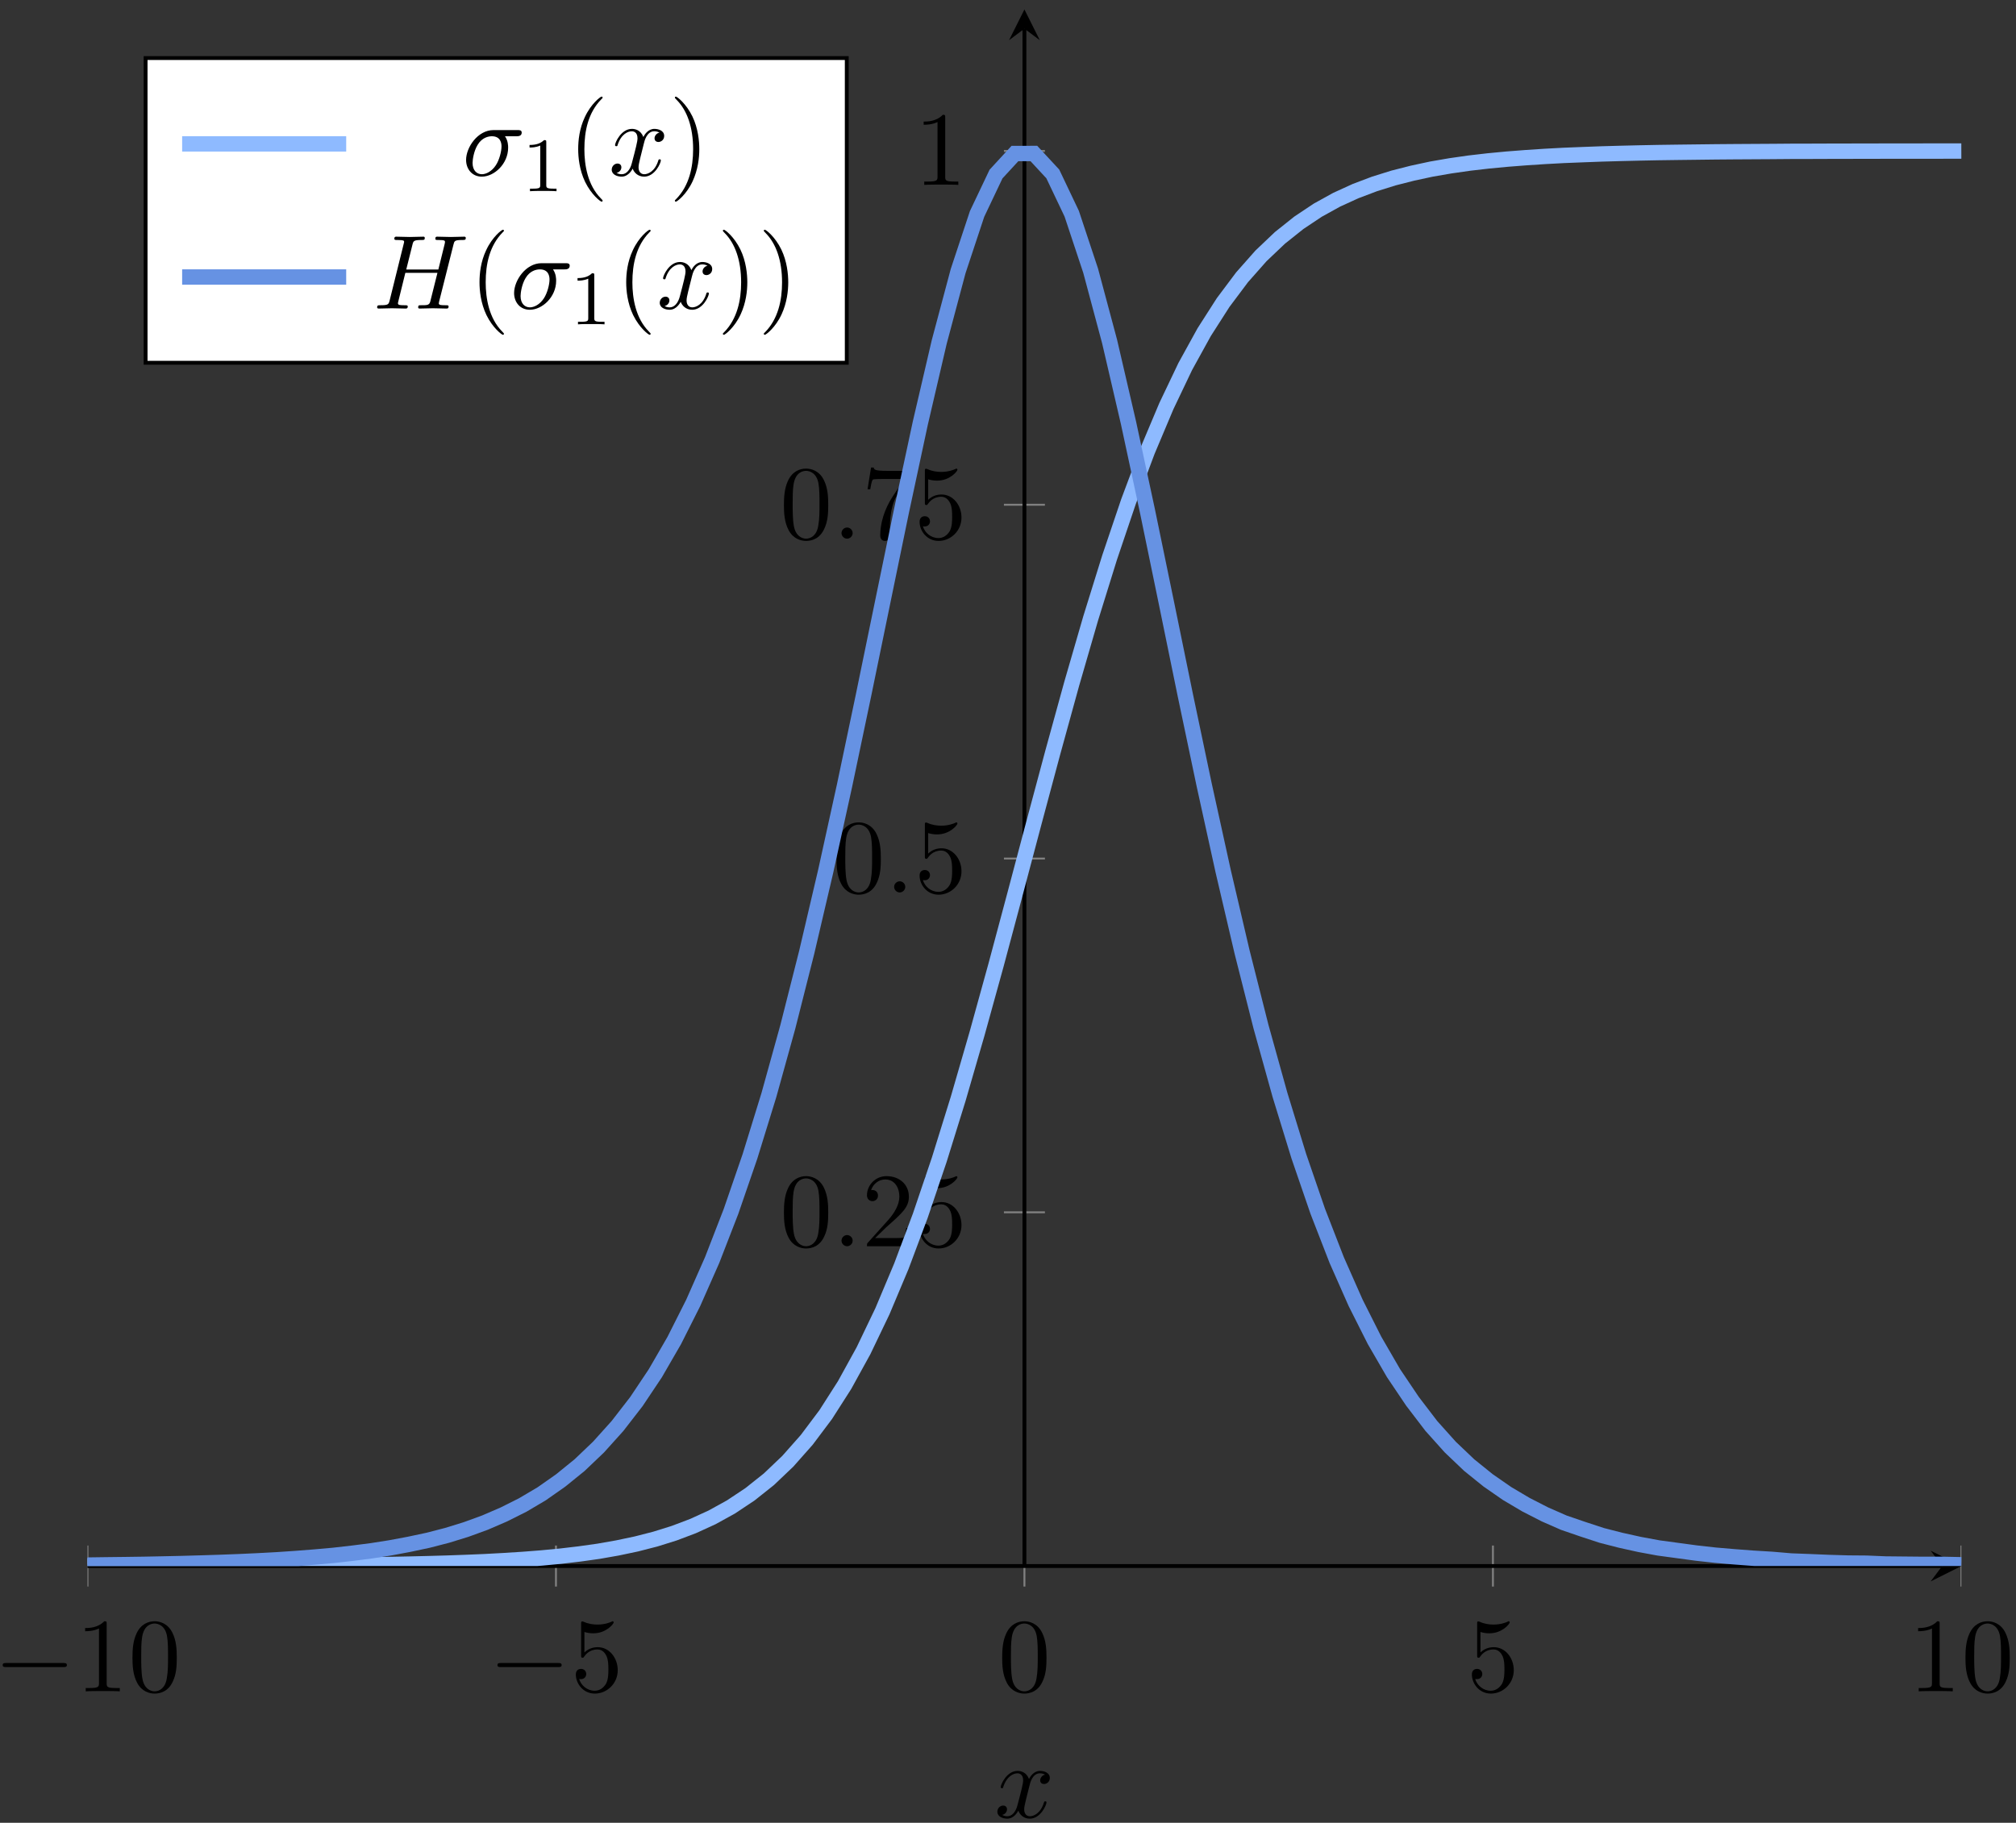 <?xml version="1.0" encoding="UTF-8"?>
<svg xmlns="http://www.w3.org/2000/svg" xmlns:xlink="http://www.w3.org/1999/xlink" width="209pt" height="189pt" viewBox="0 0 209 189" version="1.1">
<rect x="0" y="0" width="209" height="189" fill="#333333" stroke="none"/>
<defs>
<g>
<symbol overflow="visible" id="glyph0-0">
<path style="stroke:none;" d=""/>
</symbol>
<symbol overflow="visible" id="glyph0-1">
<path style="stroke:none;" d="M 7.188 -2.516 C 7.375 -2.516 7.562 -2.516 7.562 -2.719 C 7.562 -2.938 7.375 -2.938 7.188 -2.938 L 1.281 -2.938 C 1.094 -2.938 0.906 -2.938 0.906 -2.719 C 0.906 -2.516 1.094 -2.516 1.281 -2.516 Z M 7.188 -2.516 "/>
</symbol>
<symbol overflow="visible" id="glyph1-0">
<path style="stroke:none;" d=""/>
</symbol>
<symbol overflow="visible" id="glyph1-1">
<path style="stroke:none;" d="M 3.203 -6.984 C 3.203 -7.234 3.203 -7.266 2.953 -7.266 C 2.281 -6.562 1.312 -6.562 0.969 -6.562 L 0.969 -6.234 C 1.188 -6.234 1.828 -6.234 2.406 -6.516 L 2.406 -0.859 C 2.406 -0.469 2.359 -0.344 1.391 -0.344 L 1.031 -0.344 L 1.031 0 C 1.422 -0.031 2.359 -0.031 2.797 -0.031 C 3.234 -0.031 4.188 -0.031 4.562 0 L 4.562 -0.344 L 4.219 -0.344 C 3.234 -0.344 3.203 -0.453 3.203 -0.859 Z M 3.203 -6.984 "/>
</symbol>
<symbol overflow="visible" id="glyph1-2">
<path style="stroke:none;" d="M 5.016 -3.484 C 5.016 -4.359 4.969 -5.234 4.578 -6.047 C 4.078 -7.094 3.188 -7.266 2.719 -7.266 C 2.078 -7.266 1.281 -6.984 0.828 -5.969 C 0.484 -5.219 0.422 -4.359 0.422 -3.484 C 0.422 -2.672 0.469 -1.688 0.922 -0.859 C 1.391 0.016 2.188 0.234 2.719 0.234 C 3.297 0.234 4.141 0.016 4.609 -1.031 C 4.969 -1.781 5.016 -2.625 5.016 -3.484 Z M 2.719 0 C 2.297 0 1.641 -0.266 1.453 -1.312 C 1.328 -1.969 1.328 -2.984 1.328 -3.625 C 1.328 -4.312 1.328 -5.031 1.422 -5.625 C 1.625 -6.922 2.438 -7.031 2.719 -7.031 C 3.078 -7.031 3.797 -6.828 4 -5.75 C 4.109 -5.141 4.109 -4.312 4.109 -3.625 C 4.109 -2.797 4.109 -2.062 3.984 -1.359 C 3.828 -0.328 3.203 0 2.719 0 Z M 2.719 0 "/>
</symbol>
<symbol overflow="visible" id="glyph1-3">
<path style="stroke:none;" d="M 4.891 -2.188 C 4.891 -3.484 4 -4.578 2.828 -4.578 C 2.297 -4.578 1.828 -4.406 1.438 -4.031 L 1.438 -6.156 C 1.656 -6.078 2.016 -6.016 2.359 -6.016 C 3.703 -6.016 4.469 -7 4.469 -7.141 C 4.469 -7.203 4.438 -7.266 4.359 -7.266 C 4.359 -7.266 4.328 -7.266 4.281 -7.234 C 4.062 -7.125 3.516 -6.922 2.797 -6.922 C 2.359 -6.922 1.859 -6.984 1.344 -7.219 C 1.25 -7.25 1.234 -7.25 1.203 -7.25 C 1.094 -7.25 1.094 -7.172 1.094 -6.984 L 1.094 -3.766 C 1.094 -3.562 1.094 -3.484 1.25 -3.484 C 1.328 -3.484 1.359 -3.516 1.391 -3.578 C 1.516 -3.75 1.922 -4.344 2.797 -4.344 C 3.375 -4.344 3.641 -3.844 3.734 -3.641 C 3.906 -3.234 3.922 -2.812 3.922 -2.266 C 3.922 -1.891 3.922 -1.234 3.672 -0.781 C 3.406 -0.344 3 -0.062 2.5 -0.062 C 1.703 -0.062 1.078 -0.641 0.891 -1.281 C 0.922 -1.281 0.953 -1.266 1.078 -1.266 C 1.438 -1.266 1.625 -1.531 1.625 -1.797 C 1.625 -2.062 1.438 -2.328 1.078 -2.328 C 0.922 -2.328 0.547 -2.25 0.547 -1.75 C 0.547 -0.812 1.297 0.234 2.516 0.234 C 3.781 0.234 4.891 -0.812 4.891 -2.188 Z M 4.891 -2.188 "/>
</symbol>
<symbol overflow="visible" id="glyph1-4">
<path style="stroke:none;" d="M 1.391 -0.844 L 2.547 -1.969 C 4.25 -3.469 4.891 -4.062 4.891 -5.141 C 4.891 -6.391 3.922 -7.266 2.578 -7.266 C 1.359 -7.266 0.547 -6.266 0.547 -5.297 C 0.547 -4.672 1.094 -4.672 1.125 -4.672 C 1.312 -4.672 1.688 -4.812 1.688 -5.25 C 1.688 -5.547 1.5 -5.828 1.109 -5.828 C 1.031 -5.828 1 -5.828 0.969 -5.812 C 1.219 -6.516 1.812 -6.922 2.438 -6.922 C 3.438 -6.922 3.906 -6.047 3.906 -5.141 C 3.906 -4.281 3.359 -3.406 2.766 -2.734 L 0.672 -0.406 C 0.547 -0.281 0.547 -0.266 0.547 0 L 4.594 0 L 4.891 -1.891 L 4.625 -1.891 C 4.562 -1.578 4.5 -1.094 4.391 -0.922 C 4.312 -0.844 3.594 -0.844 3.344 -0.844 Z M 1.391 -0.844 "/>
</symbol>
<symbol overflow="visible" id="glyph1-5">
<path style="stroke:none;" d="M 5.188 -6.641 C 5.297 -6.766 5.297 -6.797 5.297 -7.031 L 2.641 -7.031 C 1.312 -7.031 1.281 -7.172 1.25 -7.375 L 0.969 -7.375 L 0.609 -5.125 L 0.891 -5.125 C 0.922 -5.297 1.016 -5.984 1.156 -6.125 C 1.234 -6.188 2.078 -6.188 2.219 -6.188 L 4.484 -6.188 C 4.359 -6.016 3.5 -4.828 3.266 -4.453 C 2.281 -2.984 1.922 -1.469 1.922 -0.359 C 1.922 -0.25 1.922 0.234 2.422 0.234 C 2.922 0.234 2.922 -0.25 2.922 -0.359 L 2.922 -0.922 C 2.922 -1.516 2.953 -2.109 3.047 -2.703 C 3.094 -2.953 3.234 -3.891 3.719 -4.562 Z M 5.188 -6.641 "/>
</symbol>
<symbol overflow="visible" id="glyph1-6">
<path style="stroke:none;" d="M 3.609 2.625 C 3.609 2.578 3.609 2.562 3.422 2.375 C 2.062 1 1.719 -1.062 1.719 -2.719 C 1.719 -4.625 2.125 -6.516 3.469 -7.891 C 3.609 -8.016 3.609 -8.031 3.609 -8.078 C 3.609 -8.141 3.562 -8.172 3.5 -8.172 C 3.391 -8.172 2.406 -7.438 1.766 -6.047 C 1.203 -4.859 1.078 -3.641 1.078 -2.719 C 1.078 -1.875 1.203 -0.562 1.797 0.672 C 2.453 2.016 3.391 2.719 3.5 2.719 C 3.562 2.719 3.609 2.688 3.609 2.625 Z M 3.609 2.625 "/>
</symbol>
<symbol overflow="visible" id="glyph1-7">
<path style="stroke:none;" d="M 3.156 -2.719 C 3.156 -3.578 3.031 -4.891 2.438 -6.125 C 1.781 -7.469 0.844 -8.172 0.734 -8.172 C 0.672 -8.172 0.625 -8.141 0.625 -8.078 C 0.625 -8.031 0.625 -8.016 0.828 -7.812 C 1.891 -6.734 2.516 -5 2.516 -2.719 C 2.516 -0.859 2.109 1.062 0.766 2.438 C 0.625 2.562 0.625 2.578 0.625 2.625 C 0.625 2.688 0.672 2.719 0.734 2.719 C 0.844 2.719 1.828 1.984 2.469 0.594 C 3.016 -0.594 3.156 -1.812 3.156 -2.719 Z M 3.156 -2.719 "/>
</symbol>
<symbol overflow="visible" id="glyph2-0">
<path style="stroke:none;" d=""/>
</symbol>
<symbol overflow="visible" id="glyph2-1">
<path style="stroke:none;" d="M 2.094 -0.578 C 2.094 -0.891 1.828 -1.156 1.516 -1.156 C 1.203 -1.156 0.938 -0.891 0.938 -0.578 C 0.938 -0.266 1.203 0 1.516 0 C 1.828 0 2.094 -0.266 2.094 -0.578 Z M 2.094 -0.578 "/>
</symbol>
<symbol overflow="visible" id="glyph2-2">
<path style="stroke:none;" d="M 3.641 -3.297 C 3.703 -3.578 3.953 -4.578 4.719 -4.578 C 4.781 -4.578 5.031 -4.578 5.266 -4.438 C 4.969 -4.391 4.75 -4.109 4.75 -3.844 C 4.75 -3.672 4.859 -3.469 5.156 -3.469 C 5.406 -3.469 5.75 -3.672 5.75 -4.094 C 5.75 -4.672 5.109 -4.828 4.734 -4.828 C 4.094 -4.828 3.719 -4.25 3.594 -3.984 C 3.312 -4.719 2.719 -4.828 2.406 -4.828 C 1.281 -4.828 0.656 -3.406 0.656 -3.141 C 0.656 -3.031 0.766 -3.031 0.781 -3.031 C 0.875 -3.031 0.906 -3.047 0.922 -3.156 C 1.297 -4.312 2.016 -4.578 2.391 -4.578 C 2.594 -4.578 2.984 -4.484 2.984 -3.844 C 2.984 -3.516 2.797 -2.781 2.391 -1.25 C 2.219 -0.578 1.828 -0.125 1.359 -0.125 C 1.281 -0.125 1.031 -0.125 0.812 -0.266 C 1.078 -0.312 1.312 -0.547 1.312 -0.844 C 1.312 -1.141 1.078 -1.234 0.922 -1.234 C 0.594 -1.234 0.312 -0.953 0.312 -0.594 C 0.312 -0.094 0.859 0.125 1.344 0.125 C 2.062 0.125 2.453 -0.641 2.484 -0.703 C 2.625 -0.312 3.016 0.125 3.672 0.125 C 4.781 0.125 5.406 -1.281 5.406 -1.562 C 5.406 -1.672 5.312 -1.672 5.281 -1.672 C 5.188 -1.672 5.156 -1.625 5.141 -1.547 C 4.781 -0.375 4.031 -0.125 3.688 -0.125 C 3.266 -0.125 3.094 -0.469 3.094 -0.844 C 3.094 -1.078 3.156 -1.312 3.266 -1.797 Z M 3.641 -3.297 "/>
</symbol>
<symbol overflow="visible" id="glyph2-3">
<path style="stroke:none;" d="M 5.656 -4.062 C 5.797 -4.062 6.188 -4.062 6.188 -4.438 C 6.188 -4.703 5.953 -4.703 5.766 -4.703 L 3.266 -4.703 C 1.625 -4.703 0.422 -2.906 0.422 -1.609 C 0.422 -0.641 1.062 0.125 2.047 0.125 C 3.344 0.125 4.781 -1.203 4.781 -2.875 C 4.781 -3.062 4.781 -3.594 4.453 -4.062 Z M 2.062 -0.125 C 1.531 -0.125 1.094 -0.516 1.094 -1.297 C 1.094 -1.625 1.219 -2.516 1.609 -3.156 C 2.062 -3.922 2.719 -4.062 3.094 -4.062 C 4 -4.062 4.094 -3.344 4.094 -3.016 C 4.094 -2.5 3.875 -1.609 3.5 -1.047 C 3.078 -0.406 2.484 -0.125 2.062 -0.125 Z M 2.062 -0.125 "/>
</symbol>
<symbol overflow="visible" id="glyph2-4">
<path style="stroke:none;" d="M 8.328 -6.609 C 8.422 -7 8.438 -7.109 9.234 -7.109 C 9.516 -7.109 9.609 -7.109 9.609 -7.328 C 9.609 -7.453 9.484 -7.453 9.453 -7.453 C 9.156 -7.453 8.359 -7.422 8.062 -7.422 C 7.75 -7.422 6.969 -7.453 6.656 -7.453 C 6.562 -7.453 6.453 -7.453 6.453 -7.234 C 6.453 -7.109 6.547 -7.109 6.75 -7.109 C 6.766 -7.109 6.984 -7.109 7.172 -7.094 C 7.359 -7.062 7.453 -7.062 7.453 -6.922 C 7.453 -6.875 7.453 -6.844 7.422 -6.703 L 6.766 -4.047 L 3.438 -4.047 L 4.078 -6.609 C 4.172 -7 4.203 -7.109 5 -7.109 C 5.281 -7.109 5.359 -7.109 5.359 -7.328 C 5.359 -7.453 5.25 -7.453 5.219 -7.453 C 4.906 -7.453 4.125 -7.422 3.812 -7.422 C 3.5 -7.422 2.719 -7.453 2.406 -7.453 C 2.328 -7.453 2.203 -7.453 2.203 -7.234 C 2.203 -7.109 2.297 -7.109 2.516 -7.109 C 2.531 -7.109 2.734 -7.109 2.922 -7.094 C 3.125 -7.062 3.219 -7.062 3.219 -6.922 C 3.219 -6.875 3.203 -6.844 3.172 -6.703 L 1.719 -0.844 C 1.609 -0.422 1.578 -0.344 0.719 -0.344 C 0.531 -0.344 0.422 -0.344 0.422 -0.125 C 0.422 0 0.562 0 0.578 0 C 0.891 0 1.656 -0.031 1.969 -0.031 C 2.188 -0.031 2.438 -0.016 2.656 -0.016 C 2.906 -0.016 3.141 0 3.375 0 C 3.453 0 3.594 0 3.594 -0.219 C 3.594 -0.344 3.484 -0.344 3.281 -0.344 C 2.875 -0.344 2.578 -0.344 2.578 -0.531 C 2.578 -0.594 2.594 -0.656 2.609 -0.719 L 3.344 -3.703 L 6.672 -3.703 C 6.219 -1.891 5.969 -0.859 5.922 -0.703 C 5.812 -0.344 5.609 -0.344 4.922 -0.344 C 4.766 -0.344 4.672 -0.344 4.672 -0.125 C 4.672 0 4.797 0 4.828 0 C 5.125 0 5.906 -0.031 6.203 -0.031 C 6.438 -0.031 6.672 -0.016 6.906 -0.016 C 7.141 -0.016 7.391 0 7.609 0 C 7.703 0 7.828 0 7.828 -0.219 C 7.828 -0.344 7.734 -0.344 7.531 -0.344 C 7.125 -0.344 6.812 -0.344 6.812 -0.531 C 6.812 -0.594 6.844 -0.656 6.844 -0.719 Z M 8.328 -6.609 "/>
</symbol>
<symbol overflow="visible" id="glyph3-0">
<path style="stroke:none;" d=""/>
</symbol>
<symbol overflow="visible" id="glyph3-1">
<path style="stroke:none;" d="M 2.5 -5.078 C 2.5 -5.297 2.484 -5.297 2.266 -5.297 C 1.938 -4.984 1.516 -4.797 0.766 -4.797 L 0.766 -4.531 C 0.984 -4.531 1.406 -4.531 1.875 -4.734 L 1.875 -0.656 C 1.875 -0.359 1.844 -0.266 1.094 -0.266 L 0.812 -0.266 L 0.812 0 C 1.141 -0.031 1.828 -0.031 2.188 -0.031 C 2.547 -0.031 3.234 -0.031 3.562 0 L 3.562 -0.266 L 3.281 -0.266 C 2.531 -0.266 2.5 -0.359 2.5 -0.656 Z M 2.5 -5.078 "/>
</symbol>
</g>
<clipPath id="clip1">
  <path d="M 9.066 160 L 203.34 160 L 203.34 165 L 9.066 165 Z M 9.066 160 "/>
</clipPath>
<clipPath id="clip2">
  <path d="M 9.066 0.98 L 203.34 0.98 L 203.34 162.375 L 9.066 162.375 Z M 9.066 0.98 "/>
</clipPath>
</defs>
<g id="surface1">
<g clip-path="url(#clip1)" clip-rule="nonzero">
<path style="fill:none;stroke-width:0.199;stroke-linecap:butt;stroke-linejoin:miter;stroke:rgb(50%,50%,50%);stroke-opacity:1;stroke-miterlimit:10;" d="M -0.002 -2.128 L -0.002 2.126 M 48.569 -2.128 L 48.569 2.126 M 97.135 -2.128 L 97.135 2.126 M 145.705 -2.128 L 145.705 2.126 M 194.272 -2.128 L 194.272 2.126 " transform="matrix(1,0,0,-1,9.068,162.376)"/>
</g>
<path style="fill:none;stroke-width:0.199;stroke-linecap:butt;stroke-linejoin:miter;stroke:rgb(50%,50%,50%);stroke-opacity:1;stroke-miterlimit:10;" d="M 95.01 36.677 L 99.26 36.677 M 95.01 73.356 L 99.26 73.356 M 95.01 110.04 L 99.26 110.04 M 95.01 146.724 L 99.26 146.724 " transform="matrix(1,0,0,-1,9.068,162.376)"/>
<path style="fill:none;stroke-width:0.399;stroke-linecap:butt;stroke-linejoin:miter;stroke:rgb(0%,0%,0%);stroke-opacity:1;stroke-miterlimit:10;" d="M -0.002 0.001 L 192.28 0.001 " transform="matrix(1,0,0,-1,9.068,162.376)"/>
<path style=" stroke:none;fill-rule:nonzero;fill:rgb(0%,0%,0%);fill-opacity:1;" d="M 203.34 162.375 L 200.152 160.781 L 201.348 162.375 L 200.152 163.969 "/>
<path style="fill:none;stroke-width:0.399;stroke-linecap:butt;stroke-linejoin:miter;stroke:rgb(0%,0%,0%);stroke-opacity:1;stroke-miterlimit:10;" d="M 97.135 0.001 L 97.135 159.403 " transform="matrix(1,0,0,-1,9.068,162.376)"/>
<path style=" stroke:none;fill-rule:nonzero;fill:rgb(0%,0%,0%);fill-opacity:1;" d="M 106.203 0.98 L 104.609 4.168 L 106.203 2.973 L 107.797 4.168 "/>
<g style="fill:rgb(0%,0%,0%);fill-opacity:1;">
  <use xlink:href="#glyph0-1" x="-0.629" y="175.368"/>
</g>
<g style="fill:rgb(0%,0%,0%);fill-opacity:1;">
  <use xlink:href="#glyph1-1" x="7.856" y="175.368"/>
  <use xlink:href="#glyph1-2" x="13.311" y="175.368"/>
</g>
<g style="fill:rgb(0%,0%,0%);fill-opacity:1;">
  <use xlink:href="#glyph0-1" x="50.665" y="175.368"/>
</g>
<g style="fill:rgb(0%,0%,0%);fill-opacity:1;">
  <use xlink:href="#glyph1-3" x="59.15" y="175.368"/>
</g>
<g style="fill:rgb(0%,0%,0%);fill-opacity:1;">
  <use xlink:href="#glyph1-2" x="103.475" y="175.368"/>
</g>
<g style="fill:rgb(0%,0%,0%);fill-opacity:1;">
  <use xlink:href="#glyph1-3" x="152.043" y="175.368"/>
</g>
<g style="fill:rgb(0%,0%,0%);fill-opacity:1;">
  <use xlink:href="#glyph1-1" x="197.883" y="175.368"/>
  <use xlink:href="#glyph1-2" x="203.338" y="175.368"/>
</g>
<g style="fill:rgb(0%,0%,0%);fill-opacity:1;">
  <use xlink:href="#glyph1-2" x="80.848" y="129.216"/>
</g>
<g style="fill:rgb(0%,0%,0%);fill-opacity:1;">
  <use xlink:href="#glyph2-1" x="86.302" y="129.216"/>
</g>
<g style="fill:rgb(0%,0%,0%);fill-opacity:1;">
  <use xlink:href="#glyph1-4" x="89.332" y="129.216"/>
  <use xlink:href="#glyph1-3" x="94.787" y="129.216"/>
</g>
<g style="fill:rgb(0%,0%,0%);fill-opacity:1;">
  <use xlink:href="#glyph1-2" x="86.302" y="92.534"/>
</g>
<g style="fill:rgb(0%,0%,0%);fill-opacity:1;">
  <use xlink:href="#glyph2-1" x="91.757" y="92.534"/>
</g>
<g style="fill:rgb(0%,0%,0%);fill-opacity:1;">
  <use xlink:href="#glyph1-3" x="94.787" y="92.534"/>
</g>
<g style="fill:rgb(0%,0%,0%);fill-opacity:1;">
  <use xlink:href="#glyph1-2" x="80.848" y="55.852"/>
</g>
<g style="fill:rgb(0%,0%,0%);fill-opacity:1;">
  <use xlink:href="#glyph2-1" x="86.302" y="55.852"/>
</g>
<g style="fill:rgb(0%,0%,0%);fill-opacity:1;">
  <use xlink:href="#glyph1-5" x="89.332" y="55.852"/>
  <use xlink:href="#glyph1-3" x="94.787" y="55.852"/>
</g>
<g style="fill:rgb(0%,0%,0%);fill-opacity:1;">
  <use xlink:href="#glyph1-1" x="94.787" y="19.17"/>
</g>
<g clip-path="url(#clip2)" clip-rule="nonzero">
<path style="fill:none;stroke-width:1.594;stroke-linecap:butt;stroke-linejoin:miter;stroke:rgb(55.684%,72.942%,100%);stroke-opacity:1;stroke-miterlimit:10;" d="M -0.002 0.001 L 1.963 0.001 L 3.924 0.005 L 5.885 0.005 L 7.85 0.009 L 11.772 0.017 L 13.737 0.021 L 17.659 0.036 L 19.623 0.044 L 23.545 0.067 L 25.51 0.087 L 27.471 0.106 L 29.432 0.13 L 31.397 0.161 L 33.358 0.2 L 35.319 0.247 L 37.284 0.302 L 39.245 0.372 L 41.205 0.454 L 43.17 0.56 L 45.131 0.685 L 47.092 0.837 L 49.057 1.024 L 51.018 1.255 L 52.983 1.532 L 54.944 1.876 L 56.905 2.29 L 58.87 2.794 L 60.83 3.407 L 62.791 4.149 L 64.756 5.048 L 66.717 6.13 L 68.678 7.435 L 70.643 8.997 L 72.604 10.864 L 74.565 13.079 L 76.53 15.696 L 78.491 18.763 L 80.452 22.325 L 82.416 26.423 L 84.377 31.087 L 86.338 36.321 L 88.303 42.122 L 90.264 48.435 L 92.225 55.204 L 94.19 62.31 L 96.151 69.642 L 98.112 77.036 L 100.077 84.364 L 102.037 91.478 L 103.998 98.243 L 105.963 104.564 L 107.924 110.368 L 109.885 115.603 L 111.85 120.267 L 113.811 124.38 L 115.772 127.939 L 117.737 131.009 L 119.698 133.626 L 121.659 135.845 L 123.623 137.712 L 125.584 139.274 L 127.545 140.583 L 129.51 141.669 L 131.471 142.564 L 133.432 143.306 L 135.397 143.919 L 137.358 144.419 L 139.319 144.841 L 141.284 145.181 L 143.244 145.462 L 145.205 145.689 L 147.17 145.876 L 149.131 146.028 L 151.092 146.157 L 153.057 146.263 L 155.018 146.341 L 156.979 146.415 L 158.944 146.47 L 160.905 146.517 L 162.866 146.556 L 164.83 146.583 L 168.752 146.63 L 170.717 146.646 L 174.639 146.669 L 176.604 146.685 L 178.565 146.689 L 180.526 146.696 L 182.491 146.7 L 186.412 146.708 L 188.377 146.708 L 190.338 146.712 L 192.299 146.712 L 194.264 146.716 " transform="matrix(1,0,0,-1,9.068,162.376)"/>
<path style="fill:none;stroke-width:1.594;stroke-linecap:butt;stroke-linejoin:miter;stroke:rgb(39.999%,57.256%,89.02%);stroke-opacity:1;stroke-miterlimit:10;" d="M -0.002 0.099 L 1.963 0.126 L 3.924 0.149 L 5.885 0.177 L 7.85 0.216 L 9.811 0.259 L 11.772 0.314 L 13.737 0.376 L 15.698 0.45 L 17.659 0.54 L 19.623 0.646 L 21.584 0.778 L 23.545 0.931 L 25.51 1.106 L 27.471 1.329 L 29.432 1.579 L 31.397 1.888 L 33.358 2.255 L 35.319 2.673 L 37.284 3.181 L 39.245 3.786 L 41.205 4.501 L 43.17 5.349 L 45.131 6.333 L 47.092 7.493 L 49.057 8.872 L 51.018 10.462 L 52.983 12.337 L 54.944 14.517 L 56.905 17.048 L 58.87 19.989 L 60.83 23.38 L 62.791 27.271 L 64.756 31.716 L 66.717 36.771 L 68.678 42.466 L 70.643 48.833 L 72.604 55.899 L 74.565 63.642 L 76.53 72.028 L 78.491 80.946 L 80.452 90.282 L 82.416 99.829 L 84.377 109.341 L 86.338 118.489 L 88.303 126.923 L 90.264 134.271 L 92.225 140.192 L 94.19 144.329 L 96.151 146.458 L 98.112 146.462 L 100.077 144.341 L 102.037 140.22 L 103.998 134.314 L 105.963 126.974 L 107.924 118.532 L 109.885 109.407 L 111.85 99.888 L 113.811 90.317 L 115.772 80.989 L 117.737 72.056 L 119.698 63.677 L 121.659 55.927 L 123.623 48.868 L 125.584 42.489 L 127.545 36.782 L 129.51 31.724 L 131.471 27.29 L 133.432 23.396 L 135.397 20.005 L 137.358 17.091 L 139.319 14.524 L 141.284 12.333 L 143.244 10.466 L 145.205 8.884 L 147.17 7.521 L 149.131 6.36 L 151.092 5.356 L 153.057 4.493 L 155.018 3.821 L 156.979 3.177 L 158.944 2.673 L 160.905 2.239 L 162.866 1.876 L 164.83 1.61 L 166.791 1.345 L 168.752 1.126 L 170.717 0.958 L 172.678 0.81 L 174.639 0.692 L 176.604 0.524 L 178.565 0.45 L 180.526 0.368 L 182.491 0.31 L 184.452 0.294 L 186.412 0.212 L 188.377 0.192 L 190.338 0.173 L 192.299 0.173 L 194.264 0.134 " transform="matrix(1,0,0,-1,9.068,162.376)"/>
</g>
<g style="fill:rgb(0%,0%,0%);fill-opacity:1;">
  <use xlink:href="#glyph2-2" x="103.085" y="188.445"/>
</g>
<path style="fill-rule:nonzero;fill:rgb(100%,100%,100%);fill-opacity:1;stroke-width:0.399;stroke-linecap:butt;stroke-linejoin:miter;stroke:rgb(0%,0%,0%);stroke-opacity:1;stroke-miterlimit:10;" d="M 6.026 124.763 L 78.717 124.763 L 78.717 156.356 L 6.026 156.356 Z M 6.026 124.763 " transform="matrix(1,0,0,-1,9.068,162.376)"/>
<path style="fill:none;stroke-width:1.594;stroke-linecap:butt;stroke-linejoin:miter;stroke:rgb(55.684%,72.942%,100%);stroke-opacity:1;stroke-miterlimit:10;" d="M 0.002 -0.001 L 17.01 -0.001 " transform="matrix(1,0,0,-1,18.881,14.917)"/>
<g style="fill:rgb(0%,0%,0%);fill-opacity:1;">
  <use xlink:href="#glyph2-3" x="47.898" y="18.19"/>
</g>
<g style="fill:rgb(0%,0%,0%);fill-opacity:1;">
  <use xlink:href="#glyph3-1" x="54.132" y="19.827"/>
</g>
<g style="fill:rgb(0%,0%,0%);fill-opacity:1;">
  <use xlink:href="#glyph1-6" x="58.864" y="18.19"/>
</g>
<g style="fill:rgb(0%,0%,0%);fill-opacity:1;">
  <use xlink:href="#glyph2-2" x="63.106" y="18.19"/>
</g>
<g style="fill:rgb(0%,0%,0%);fill-opacity:1;">
  <use xlink:href="#glyph1-7" x="69.341" y="18.19"/>
</g>
<path style="fill:none;stroke-width:1.594;stroke-linecap:butt;stroke-linejoin:miter;stroke:rgb(39.999%,57.256%,89.02%);stroke-opacity:1;stroke-miterlimit:10;" d="M 0.002 -0.002 L 17.01 -0.002 " transform="matrix(1,0,0,-1,18.881,28.721)"/>
<g style="fill:rgb(0%,0%,0%);fill-opacity:1;">
  <use xlink:href="#glyph2-4" x="38.678" y="31.993"/>
</g>
<g style="fill:rgb(0%,0%,0%);fill-opacity:1;">
  <use xlink:href="#glyph1-6" x="48.633" y="31.993"/>
</g>
<g style="fill:rgb(0%,0%,0%);fill-opacity:1;">
  <use xlink:href="#glyph2-3" x="52.875" y="31.993"/>
</g>
<g style="fill:rgb(0%,0%,0%);fill-opacity:1;">
  <use xlink:href="#glyph3-1" x="59.109" y="33.63"/>
</g>
<g style="fill:rgb(0%,0%,0%);fill-opacity:1;">
  <use xlink:href="#glyph1-6" x="63.841" y="31.993"/>
</g>
<g style="fill:rgb(0%,0%,0%);fill-opacity:1;">
  <use xlink:href="#glyph2-2" x="68.084" y="31.993"/>
</g>
<g style="fill:rgb(0%,0%,0%);fill-opacity:1;">
  <use xlink:href="#glyph1-7" x="74.318" y="31.993"/>
  <use xlink:href="#glyph1-7" x="78.561" y="31.993"/>
</g>
</g>
</svg>
<!--Rendered by QuickLaTeX.com-->